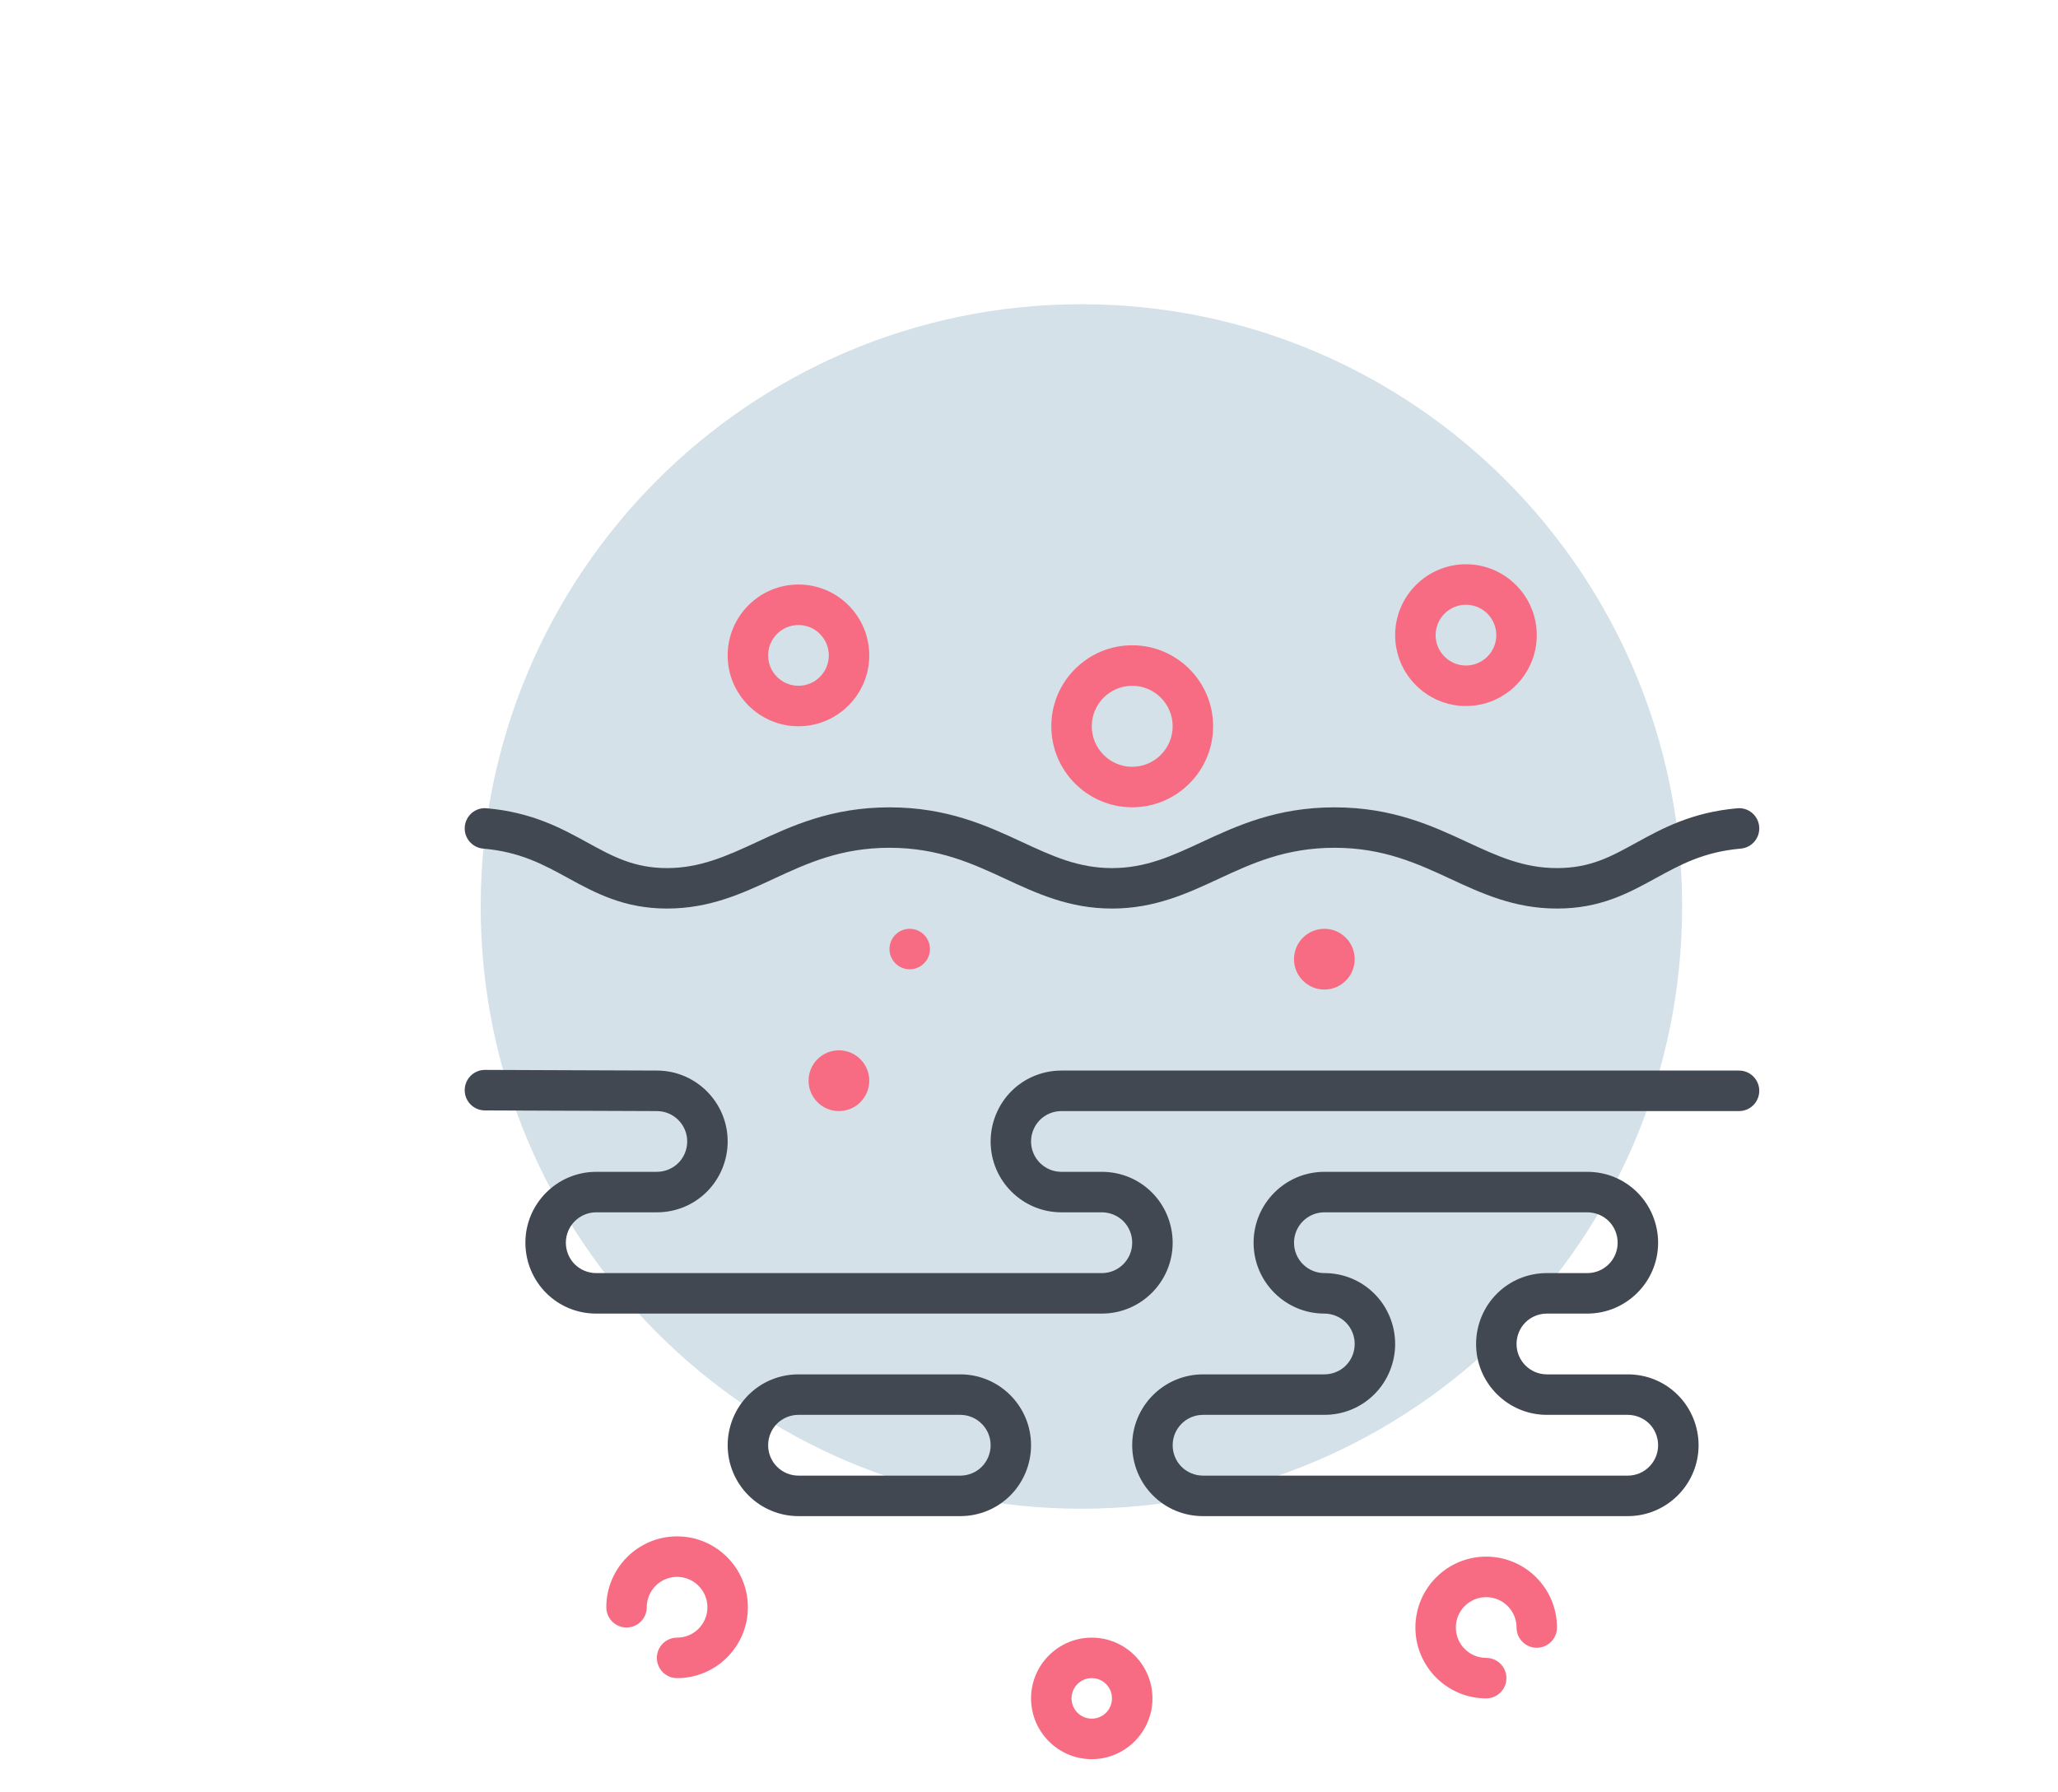 <svg width="62" height="54" viewBox="0 0 62 54" fill="none" xmlns="http://www.w3.org/2000/svg">
<path d="M50.676 27.311C50.676 37.332 42.574 45.455 32.579 45.455C22.584 45.455 14.482 37.332 14.482 27.311C14.482 17.29 22.584 9.166 32.579 9.166C42.574 9.166 50.676 17.29 50.676 27.311Z" fill="#D4E1E8"/>
<g clip-path="url(#clip0_1193_1677)">
<path d="M46.906 27.373C45.621 27.373 44.641 26.918 43.692 26.477C42.702 26.018 41.677 25.542 40.203 25.542C38.729 25.542 37.705 26.017 36.715 26.477C35.766 26.918 34.785 27.373 33.5 27.373C32.215 27.373 31.235 26.918 30.286 26.477C29.295 26.018 28.271 25.542 26.797 25.542C25.323 25.542 24.299 26.017 23.308 26.477C22.359 26.918 21.379 27.373 20.094 27.373C18.809 27.373 17.941 26.908 17.122 26.459C16.377 26.051 15.674 25.664 14.556 25.567C14.221 25.538 13.973 25.242 14.002 24.905C14.032 24.57 14.328 24.318 14.662 24.352C16.035 24.472 16.924 24.96 17.707 25.39C18.454 25.8 19.098 26.154 20.094 26.154C21.089 26.154 21.892 25.792 22.796 25.372C23.855 24.88 25.054 24.324 26.797 24.324C28.54 24.324 29.739 24.88 30.798 25.372C31.703 25.791 32.484 26.154 33.5 26.154C34.516 26.154 35.298 25.792 36.202 25.372C37.261 24.88 38.46 24.324 40.203 24.324C41.946 24.324 43.146 24.88 44.205 25.372C45.109 25.791 45.89 26.154 46.906 26.154C47.922 26.154 48.546 25.8 49.293 25.39C50.077 24.96 50.964 24.473 52.338 24.352C52.674 24.32 52.969 24.57 52.998 24.905C53.027 25.242 52.78 25.538 52.444 25.567C51.326 25.665 50.623 26.051 49.879 26.459C49.06 26.908 48.214 27.373 46.906 27.373Z" fill="#424852"/>
<path d="M33.195 39.576H17.961C17.39 39.576 16.853 39.355 16.451 38.952C16.055 38.557 15.828 38.006 15.828 37.441C15.828 36.263 16.785 35.305 17.961 35.305H19.789C20.031 35.305 20.267 35.208 20.436 35.038C20.606 34.869 20.703 34.633 20.703 34.39C20.703 33.885 20.293 33.475 19.789 33.475L14.607 33.455C14.27 33.454 13.998 33.18 14 32.842C14.002 32.506 14.274 32.234 14.609 32.234H14.612L19.791 32.254C20.965 32.254 21.922 33.212 21.922 34.39C21.922 34.955 21.695 35.505 21.299 35.901C20.897 36.303 20.361 36.525 19.789 36.525H17.961C17.457 36.525 17.047 36.936 17.047 37.441C17.047 37.683 17.144 37.92 17.314 38.089C17.483 38.259 17.72 38.356 17.961 38.356H33.195C33.7 38.356 34.109 37.946 34.109 37.441C34.109 37.198 34.013 36.962 33.843 36.792C33.673 36.622 33.437 36.525 33.195 36.525H31.977C30.8 36.525 29.844 35.568 29.844 34.39C29.844 33.825 30.071 33.275 30.467 32.878C30.863 32.481 31.404 32.254 31.977 32.254H52.391C52.727 32.254 53 32.527 53 32.864C53 33.202 52.727 33.475 52.391 33.475H31.977C31.734 33.475 31.498 33.571 31.329 33.742C31.16 33.911 31.062 34.147 31.062 34.39C31.062 34.895 31.472 35.305 31.977 35.305H33.195C33.767 35.305 34.303 35.526 34.705 35.929C35.101 36.324 35.328 36.876 35.328 37.441C35.328 38.618 34.371 39.576 33.195 39.576Z" fill="#424852"/>
<path d="M49.039 45.678H36.242C35.671 45.678 35.135 45.457 34.733 45.054C34.336 44.659 34.109 44.108 34.109 43.542C34.109 42.365 35.066 41.407 36.242 41.407H39.898C40.141 41.407 40.377 41.31 40.546 41.14C40.715 40.971 40.812 40.735 40.812 40.492C40.812 40.248 40.716 40.013 40.546 39.843C40.376 39.673 40.14 39.576 39.898 39.576C38.722 39.576 37.766 38.618 37.766 37.441C37.766 36.263 38.722 35.305 39.898 35.305H47.82C48.392 35.305 48.928 35.526 49.33 35.929C49.726 36.324 49.953 36.876 49.953 37.441C49.953 38.618 48.996 39.576 47.82 39.576H46.602C46.359 39.576 46.123 39.673 45.954 39.843C45.785 40.013 45.688 40.248 45.688 40.492C45.688 40.996 46.097 41.407 46.602 41.407H49.039C49.61 41.407 50.147 41.628 50.549 42.031C50.945 42.426 51.172 42.977 51.172 43.542C51.172 44.72 50.215 45.678 49.039 45.678ZM36.242 42.627C35.738 42.627 35.328 43.038 35.328 43.542C35.328 43.785 35.425 44.021 35.595 44.191C35.765 44.361 36.001 44.458 36.242 44.458H49.039C49.543 44.458 49.953 44.047 49.953 43.542C49.953 43.3 49.856 43.063 49.687 42.894C49.517 42.724 49.281 42.627 49.039 42.627H46.602C45.425 42.627 44.469 41.669 44.469 40.492C44.469 39.926 44.696 39.376 45.092 38.98C45.493 38.578 46.029 38.356 46.602 38.356H47.82C48.325 38.356 48.734 37.946 48.734 37.441C48.734 37.198 48.638 36.962 48.468 36.792C48.298 36.622 48.062 36.525 47.82 36.525H39.898C39.394 36.525 38.984 36.936 38.984 37.441C38.984 37.946 39.394 38.356 39.898 38.356C40.47 38.356 41.006 38.577 41.408 38.98C41.804 39.375 42.031 39.926 42.031 40.492C42.031 41.057 41.804 41.607 41.408 42.003C41.007 42.405 40.471 42.627 39.898 42.627H36.242Z" fill="#424852"/>
<path d="M28.93 45.678H24.055C22.879 45.678 21.922 44.72 21.922 43.542C21.922 42.977 22.149 42.427 22.545 42.031C22.946 41.629 23.483 41.407 24.055 41.407H28.93C30.106 41.407 31.062 42.365 31.062 43.542C31.062 44.108 30.835 44.657 30.439 45.054C30.043 45.451 29.502 45.678 28.93 45.678ZM24.055 42.627C23.812 42.627 23.576 42.724 23.407 42.894C23.238 43.063 23.141 43.299 23.141 43.542C23.141 44.047 23.55 44.458 24.055 44.458H28.93C29.172 44.458 29.408 44.361 29.577 44.191C29.746 44.021 29.844 43.786 29.844 43.542C29.844 43.038 29.434 42.627 28.93 42.627H24.055Z" fill="#424852"/>
<path d="M32.891 53C31.883 53 31.062 52.179 31.062 51.169C31.062 50.16 31.883 49.339 32.891 49.339C33.898 49.339 34.719 50.16 34.719 51.169C34.719 52.179 33.898 53 32.891 53ZM32.891 50.559C32.555 50.559 32.281 50.832 32.281 51.169C32.281 51.507 32.555 51.78 32.891 51.78C33.227 51.78 33.5 51.507 33.5 51.169C33.5 50.832 33.227 50.559 32.891 50.559Z" fill="#F76C82"/>
<path d="M20.398 50.559C20.062 50.559 19.789 50.286 19.789 49.949C19.789 49.612 20.062 49.339 20.398 49.339C20.903 49.339 21.312 48.929 21.312 48.424C21.312 47.919 20.903 47.508 20.398 47.508C19.894 47.508 19.484 47.919 19.484 48.424C19.484 48.761 19.212 49.034 18.875 49.034C18.538 49.034 18.266 48.761 18.266 48.424C18.266 47.246 19.222 46.288 20.398 46.288C21.575 46.288 22.531 47.246 22.531 48.424C22.531 49.601 21.575 50.559 20.398 50.559Z" fill="#F76C82"/>
<path d="M44.773 51.169C43.597 51.169 42.641 50.212 42.641 49.034C42.641 47.856 43.597 46.898 44.773 46.898C45.95 46.898 46.906 47.856 46.906 49.034C46.906 49.371 46.634 49.644 46.297 49.644C45.96 49.644 45.688 49.371 45.688 49.034C45.688 48.529 45.278 48.119 44.773 48.119C44.269 48.119 43.859 48.529 43.859 49.034C43.859 49.539 44.269 49.949 44.773 49.949C45.11 49.949 45.383 50.222 45.383 50.559C45.383 50.896 45.11 51.169 44.773 51.169Z" fill="#F76C82"/>
<path d="M34.109 24.322C32.765 24.322 31.672 23.227 31.672 21.881C31.672 20.535 32.765 19.441 34.109 19.441C35.454 19.441 36.547 20.535 36.547 21.881C36.547 23.227 35.454 24.322 34.109 24.322ZM34.109 20.661C33.438 20.661 32.891 21.209 32.891 21.881C32.891 22.554 33.438 23.102 34.109 23.102C34.781 23.102 35.328 22.554 35.328 21.881C35.328 21.209 34.781 20.661 34.109 20.661Z" fill="#F76C82"/>
<path d="M24.055 21.881C22.879 21.881 21.922 20.923 21.922 19.746C21.922 18.568 22.879 17.61 24.055 17.61C25.231 17.61 26.188 18.568 26.188 19.746C26.188 20.923 25.231 21.881 24.055 21.881ZM24.055 18.831C23.55 18.831 23.141 19.241 23.141 19.746C23.141 20.251 23.55 20.661 24.055 20.661C24.559 20.661 24.969 20.251 24.969 19.746C24.969 19.241 24.559 18.831 24.055 18.831Z" fill="#F76C82"/>
<path d="M44.164 21.271C42.988 21.271 42.031 20.313 42.031 19.136C42.031 17.958 42.988 17 44.164 17C45.34 17 46.297 17.958 46.297 19.136C46.297 20.313 45.34 21.271 44.164 21.271ZM44.164 18.22C43.66 18.22 43.25 18.631 43.25 19.136C43.25 19.64 43.66 20.051 44.164 20.051C44.668 20.051 45.078 19.64 45.078 19.136C45.078 18.631 44.668 18.22 44.164 18.22Z" fill="#F76C82"/>
<path d="M25.273 33.475C25.778 33.475 26.188 33.065 26.188 32.559C26.188 32.054 25.778 31.644 25.273 31.644C24.769 31.644 24.359 32.054 24.359 32.559C24.359 33.065 24.769 33.475 25.273 33.475Z" fill="#F76C82"/>
<path d="M39.898 29.814C40.403 29.814 40.812 29.404 40.812 28.898C40.812 28.393 40.403 27.983 39.898 27.983C39.394 27.983 38.984 28.393 38.984 28.898C38.984 29.404 39.394 29.814 39.898 29.814Z" fill="#F76C82"/>
<path d="M27.406 29.203C27.743 29.203 28.016 28.93 28.016 28.593C28.016 28.256 27.743 27.983 27.406 27.983C27.07 27.983 26.797 28.256 26.797 28.593C26.797 28.93 27.07 29.203 27.406 29.203Z" fill="#F76C82"/>
</g>
<defs>
<clipPath id="clip0_1193_1677">
<rect width="39" height="36" fill="white" transform="translate(14 17)"/>
</clipPath>
</defs>
</svg>
